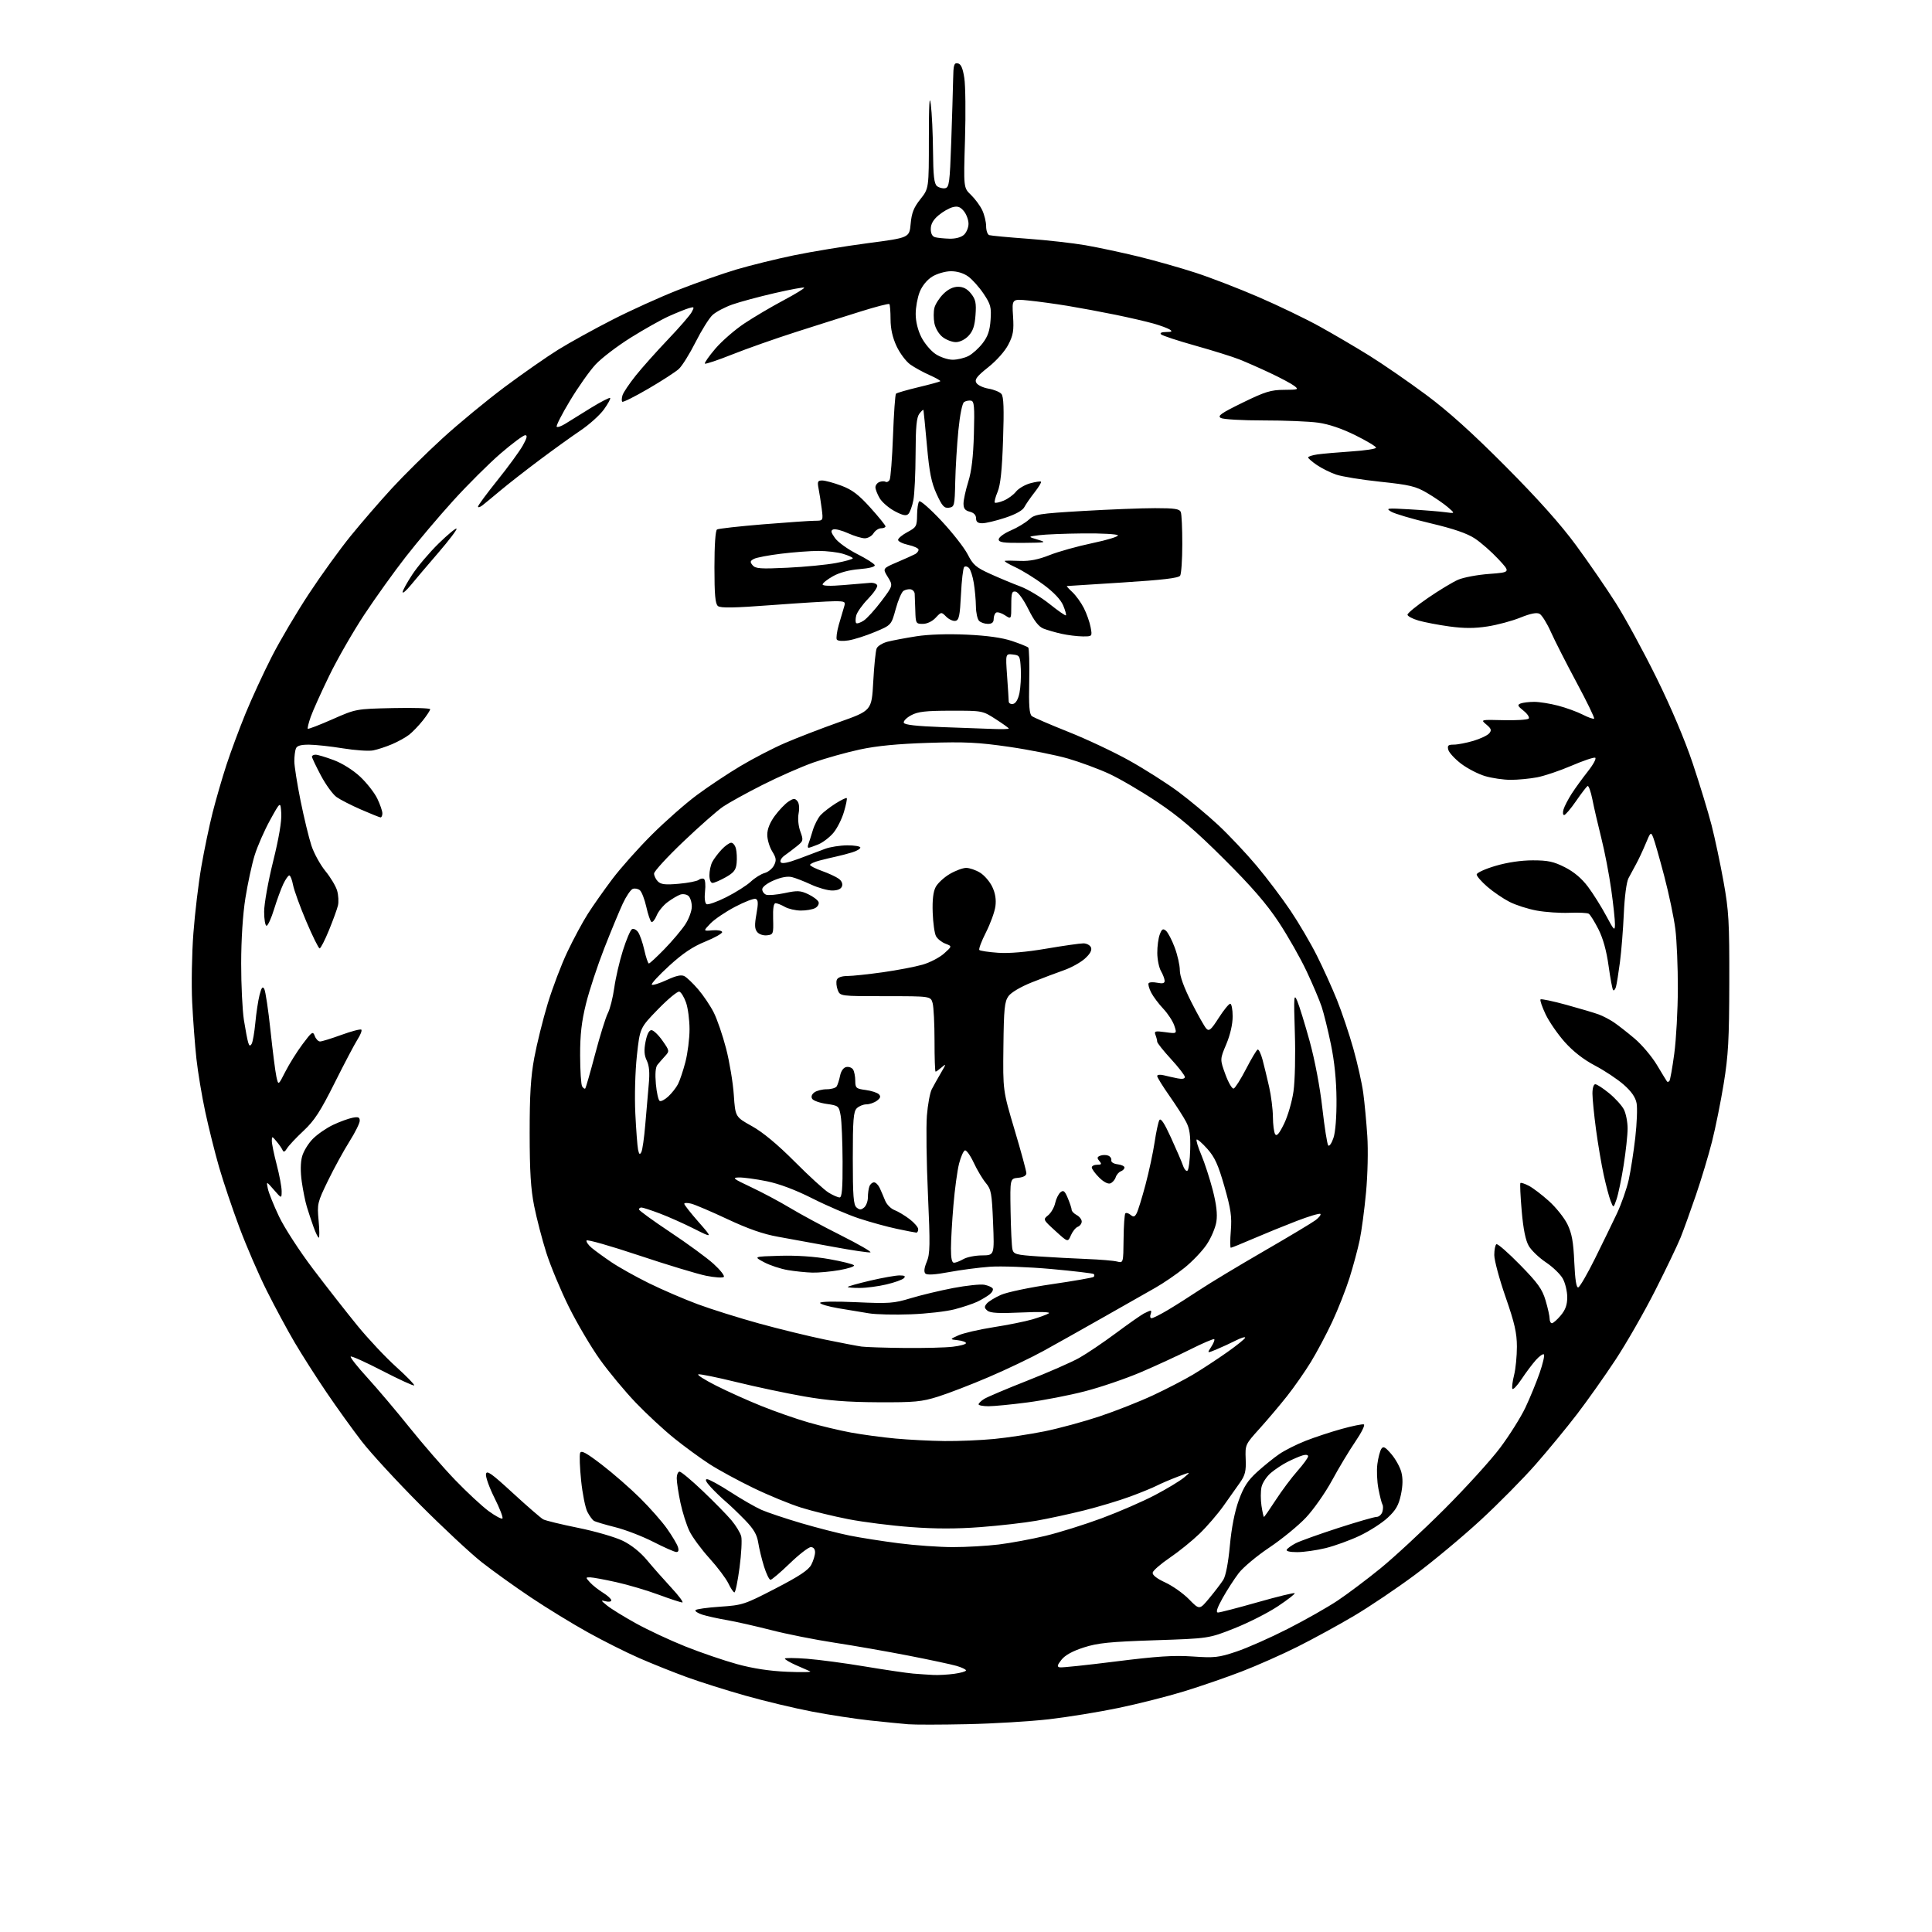 <?xml version="1.0" encoding="UTF-8" standalone="no"?>
<svg 
  version="1.1" 
  xmlns="http://www.w3.org/2000/svg" 
  xmlns:xlink="http://www.w3.org/1999/xlink" 
  xmlns:svg="http://www.w3.org/2000/svg"
  xmlns:rdf="http://www.w3.org/1999/02/22-rdf-syntax-ns#"
  xmlns:cc="http://creativecommons.org/ns#"
  xmlns:dc="http://purl.org/dc/elements/1.1/"
  viewBox="0 0 768 768"
  width="768"
  height="768"
>
<style>svg {background-color: white; }</style>"
<path stroke="none" fill="black" fill-rule="evenodd" d="M384.50,685.39C374.05,685.62 363.48,685.63 361.00,685.42C358.52,685.21 351.77,684.54 346.00,683.93C340.23,683.32 329.78,681.72 322.78,680.38C315.79,679.04 303.86,676.19 296.28,674.04C288.70,671.90 278.23,668.59 273.00,666.68C267.77,664.78 259.29,661.39 254.15,659.14C249.01,656.90 239.78,652.27 233.65,648.86C227.52,645.46 217.32,639.21 211.00,634.98C204.68,630.75 195.90,624.46 191.50,621.00C187.10,617.54 176.05,607.23 166.95,598.10C157.85,588.97 147.44,577.67 143.83,573.00C140.22,568.33 133.90,559.55 129.80,553.50C125.69,547.45 119.99,538.51 117.12,533.63C114.25,528.76 109.28,519.53 106.07,513.13C102.86,506.74 97.97,495.43 95.19,488.00C92.41,480.57 88.77,469.77 87.10,464.00C85.43,458.23 82.96,448.32 81.60,442.00C80.24,435.68 78.66,426.17 78.08,420.89C77.50,415.60 76.74,405.47 76.39,398.39C76.05,391.30 76.27,378.94 76.88,370.93C77.48,362.92 78.91,350.99 80.05,344.43C81.18,337.87 83.20,328.23 84.52,323.00C85.85,317.77 88.31,309.29 89.99,304.14C91.67,298.99 95.09,289.79 97.58,283.69C100.08,277.60 104.77,267.42 108.02,261.06C111.26,254.70 117.92,243.43 122.82,236.00C127.71,228.57 135.19,218.22 139.44,213.00C143.68,207.78 151.03,199.28 155.77,194.13C160.50,188.98 169.58,180.01 175.94,174.20C182.30,168.38 193.41,159.23 200.62,153.84C207.84,148.46 217.41,141.79 221.88,139.01C226.35,136.24 235.97,130.92 243.26,127.19C250.54,123.45 262.36,118.10 269.53,115.28C276.70,112.46 287.12,108.80 292.68,107.14C298.25,105.49 308.59,102.94 315.65,101.48C322.72,100.02 335.93,97.85 345.00,96.66C361.50,94.50 361.50,94.50 362.00,88.96C362.39,84.62 363.23,82.49 365.87,79.17C369.24,74.92 369.24,74.92 369.24,55.21C369.24,41.42 369.47,37.30 370.01,41.50C370.44,44.80 370.83,53.18 370.89,60.13C370.97,69.85 371.33,73.03 372.45,73.96C373.25,74.62 374.71,75.01 375.70,74.82C377.32,74.51 377.56,72.73 378.13,56.49C378.47,46.59 378.81,35.43 378.88,31.68C378.98,25.77 379.23,24.90 380.74,25.19C382.00,25.43 382.71,27.02 383.33,31.01C383.80,34.03 383.92,45.08 383.60,55.57C383.02,74.65 383.02,74.65 385.97,77.47C387.58,79.02 389.60,81.75 390.45,83.54C391.30,85.34 392.00,88.21 392.00,89.93C392.00,91.65 392.56,93.25 393.25,93.47C393.94,93.69 400.80,94.34 408.50,94.90C416.20,95.47 426.55,96.63 431.50,97.49C436.45,98.35 445.90,100.37 452.50,101.97C459.10,103.58 469.39,106.50 475.36,108.45C481.34,110.40 492.59,114.75 500.36,118.11C508.14,121.47 518.99,126.70 524.48,129.73C529.97,132.76 538.90,138.00 544.32,141.37C549.74,144.74 559.87,151.73 566.84,156.90C575.71,163.48 585.18,172.01 598.50,185.40C611.42,198.39 620.38,208.43 626.50,216.75C631.45,223.48 638.57,233.83 642.32,239.74C646.07,245.66 653.36,259.05 658.51,269.50C664.30,281.24 669.80,294.23 672.90,303.50C675.66,311.75 679.02,322.77 680.37,328.00C681.71,333.23 683.86,343.35 685.14,350.50C687.23,362.09 687.47,366.43 687.42,390.50C687.38,413.20 687.02,419.60 685.21,430.70C684.03,437.96 681.93,448.37 680.54,453.84C679.16,459.30 676.27,468.89 674.13,475.14C671.99,481.39 669.27,488.93 668.08,491.90C666.89,494.86 662.36,504.31 658.01,512.90C653.67,521.48 646.56,533.90 642.21,540.50C637.86,547.10 630.96,556.85 626.88,562.17C622.80,567.49 615.42,576.46 610.48,582.09C605.54,587.73 595.65,597.74 588.50,604.33C581.35,610.92 569.65,620.67 562.50,625.99C555.35,631.31 544.44,638.66 538.26,642.32C532.08,645.98 522.03,651.47 515.93,654.53C509.84,657.59 499.82,662.04 493.67,664.41C487.53,666.78 477.12,670.37 470.55,672.38C463.98,674.39 452.28,677.35 444.55,678.95C436.82,680.56 424.43,682.57 417.00,683.43C409.57,684.28 394.95,685.17 384.50,685.39zM371.11,665.83C373.10,665.92 376.81,665.71 379.36,665.36C381.91,665.01 384.00,664.41 384.00,664.02C384.00,663.63 382.31,662.82 380.25,662.22C378.19,661.62 369.52,659.77 361.00,658.11C352.48,656.45 339.23,654.14 331.57,652.97C323.90,651.80 312.65,649.56 306.57,647.99C300.48,646.43 292.57,644.64 289.00,644.02C285.43,643.41 281.03,642.44 279.24,641.87C277.45,641.30 276.19,640.49 276.46,640.07C276.72,639.65 281.11,639.03 286.21,638.69C295.20,638.08 295.91,637.85 308.26,631.46C317.77,626.54 321.40,624.13 322.51,621.98C323.33,620.40 324.00,618.18 324.00,617.05C324.00,615.80 323.35,615.00 322.33,615.00C321.41,615.00 317.63,617.92 313.93,621.50C310.22,625.08 306.78,628.00 306.28,628.00C305.78,628.00 304.63,625.64 303.72,622.75C302.82,619.86 301.78,615.58 301.41,613.23C300.90,610.01 299.61,607.81 296.12,604.21C293.58,601.60 290.15,598.31 288.50,596.91C286.85,595.51 284.18,592.93 282.56,591.18C280.65,589.11 280.13,588.00 281.06,588.00C281.85,588.00 286.06,590.31 290.42,593.13C294.77,595.95 300.29,599.12 302.67,600.18C305.06,601.23 312.20,603.62 318.53,605.49C324.87,607.35 333.53,609.57 337.78,610.42C342.03,611.27 350.81,612.65 357.30,613.48C363.79,614.32 373.48,615.00 378.83,615.00C384.18,615.00 392.37,614.53 397.03,613.96C401.69,613.39 410.00,611.85 415.50,610.54C421.00,609.23 431.12,606.06 438.00,603.51C444.88,600.95 454.38,596.82 459.12,594.32C463.86,591.83 469.04,588.70 470.62,587.38C473.50,584.98 473.50,584.98 468.16,587.01C465.22,588.13 461.51,589.72 459.91,590.54C458.31,591.37 453.51,593.34 449.24,594.91C444.97,596.49 436.75,598.96 430.99,600.40C425.22,601.84 416.68,603.69 412.00,604.51C407.32,605.33 397.31,606.48 389.75,607.05C380.18,607.77 371.75,607.77 362.00,607.03C354.31,606.46 343.21,605.06 337.34,603.92C331.48,602.79 323.04,600.73 318.59,599.34C314.14,597.96 305.55,594.43 299.50,591.50C293.45,588.58 285.57,584.29 282.00,581.98C278.43,579.67 272.12,575.06 268.00,571.74C263.88,568.42 257.01,562.06 252.74,557.60C248.47,553.15 242.08,545.45 238.53,540.50C234.98,535.55 229.41,526.10 226.13,519.50C222.86,512.90 218.83,503.21 217.16,497.96C215.50,492.72 213.34,484.39 212.35,479.46C210.99,472.66 210.56,465.69 210.55,450.50C210.54,435.28 210.97,428.11 212.38,420.50C213.40,415.00 215.80,405.32 217.71,399.00C219.63,392.68 223.16,383.37 225.57,378.32C227.97,373.26 231.61,366.51 233.64,363.32C235.67,360.12 240.05,353.90 243.36,349.50C246.67,345.10 253.75,337.14 259.10,331.82C264.44,326.49 272.51,319.39 277.03,316.04C281.55,312.68 289.36,307.49 294.38,304.50C299.39,301.51 307.32,297.40 312.00,295.38C316.68,293.35 326.35,289.62 333.50,287.08C346.50,282.47 346.50,282.47 347.13,270.99C347.47,264.67 348.08,258.72 348.48,257.76C348.88,256.80 350.85,255.60 352.85,255.08C354.86,254.57 360.01,253.60 364.29,252.93C369.11,252.18 376.74,251.93 384.29,252.28C392.46,252.66 398.42,253.50 402.30,254.81C405.49,255.88 408.39,257.06 408.75,257.41C409.10,257.77 409.27,263.82 409.13,270.85C408.92,280.53 409.18,283.88 410.18,284.66C410.90,285.22 417.41,288.03 424.64,290.91C431.87,293.78 442.78,298.91 448.88,302.32C454.98,305.72 463.70,311.26 468.27,314.64C472.83,318.02 480.04,324.03 484.30,328.00C488.55,331.98 495.39,339.23 499.50,344.13C503.61,349.03 509.68,357.06 512.99,361.99C516.30,366.91 521.02,374.95 523.48,379.86C525.95,384.77 529.53,392.68 531.45,397.45C533.37,402.21 536.30,410.92 537.96,416.80C539.62,422.69 541.41,430.65 541.92,434.50C542.44,438.35 543.16,446.00 543.52,451.50C543.90,457.13 543.68,466.96 543.02,474.00C542.38,480.88 541.24,489.43 540.49,493.00C539.74,496.57 537.92,503.32 536.45,508.00C534.97,512.67 531.87,520.55 529.55,525.50C527.23,530.45 523.40,537.65 521.04,541.50C518.67,545.35 514.44,551.42 511.62,554.98C508.80,558.55 503.90,564.34 500.73,567.86C494.99,574.21 494.96,574.29 495.18,580.02C495.37,584.76 494.97,586.41 492.96,589.28C491.61,591.20 488.63,595.41 486.34,598.64C484.05,601.86 479.78,606.82 476.84,609.66C473.90,612.50 468.58,616.81 465.00,619.23C461.43,621.66 458.37,624.31 458.21,625.13C458.03,626.09 459.83,627.50 463.21,629.06C466.12,630.40 470.37,633.41 472.66,635.75C476.82,640.00 476.82,640.00 480.75,635.25C482.92,632.64 485.41,629.38 486.28,628.00C487.25,626.46 488.26,621.24 488.89,614.42C489.54,607.32 490.81,600.86 492.42,596.42C494.36,591.05 496.00,588.52 499.71,585.14C502.35,582.75 506.30,579.55 508.50,578.04C510.70,576.53 515.42,574.15 519.00,572.75C522.58,571.34 529.01,569.22 533.30,568.03C537.59,566.84 541.58,566.03 542.15,566.22C542.73,566.41 541.22,569.48 538.79,573.03C536.36,576.59 532.17,583.55 529.49,588.50C526.80,593.45 522.11,600.13 519.05,603.35C516.00,606.57 509.47,611.90 504.55,615.19C499.63,618.48 494.17,623.05 492.41,625.34C490.66,627.63 487.78,632.09 486.01,635.25C483.79,639.24 483.23,641.00 484.18,641.00C484.94,641.00 492.00,639.17 499.88,636.93C507.75,634.69 514.40,633.07 514.65,633.32C514.90,633.57 511.88,635.92 507.94,638.54C503.99,641.16 496.21,645.11 490.63,647.31C480.50,651.32 480.50,651.32 459.00,652.03C441.06,652.63 436.39,653.10 430.80,654.90C426.37,656.32 423.38,657.97 421.96,659.77C420.25,661.94 420.11,662.56 421.26,662.80C422.06,662.96 432.11,661.90 443.61,660.45C459.91,658.40 466.61,657.96 474.11,658.48C482.84,659.08 484.45,658.90 491.53,656.52C495.83,655.08 505.00,651.02 511.92,647.49C518.84,643.97 527.76,638.91 531.74,636.25C535.72,633.59 543.37,627.84 548.74,623.47C554.11,619.10 565.50,608.55 574.05,600.02C582.60,591.48 592.64,580.45 596.34,575.50C600.05,570.55 604.57,563.35 606.39,559.50C608.21,555.65 610.74,549.47 612.03,545.76C613.31,542.06 614.08,538.74 613.73,538.40C613.39,538.05 611.95,539.06 610.54,540.63C609.13,542.21 606.53,545.67 604.77,548.33C603.00,550.99 601.38,552.65 601.17,552.02C600.96,551.39 601.29,548.91 601.90,546.50C602.50,544.09 602.99,539.05 602.99,535.31C602.98,529.85 602.09,525.94 598.49,515.59C596.02,508.49 594.00,500.98 594.00,498.90C594.00,496.82 594.38,494.88 594.85,494.59C595.32,494.30 599.54,497.99 604.24,502.79C611.34,510.04 613.05,512.43 614.39,516.94C615.28,519.92 616.00,523.18 616.00,524.18C616.00,525.18 616.41,526.00 616.91,526.00C617.41,526.00 618.99,524.62 620.41,522.92C622.29,520.68 623.00,518.71 623.00,515.66C623.00,513.35 622.21,510.04 621.25,508.30C620.29,506.55 617.27,503.63 614.54,501.81C611.81,499.99 608.73,497.04 607.70,495.26C606.43,493.05 605.52,488.59 604.90,481.35C604.39,475.49 604.16,470.51 604.39,470.27C604.62,470.04 606.12,470.53 607.72,471.36C609.32,472.18 612.92,474.92 615.73,477.45C618.54,479.98 621.86,484.14 623.09,486.69C624.84,490.30 625.45,493.67 625.80,501.71C626.11,508.68 626.63,511.97 627.38,511.76C628.00,511.58 630.98,506.45 634.00,500.36C637.02,494.27 640.96,486.18 642.75,482.39C644.53,478.60 646.64,472.57 647.44,469.00C648.23,465.43 649.40,457.88 650.05,452.23C650.69,446.58 650.93,440.42 650.57,438.54C650.13,436.19 648.51,433.86 645.46,431.18C643.01,429.02 637.88,425.61 634.06,423.60C629.50,421.20 625.37,417.99 622.01,414.23C619.21,411.08 615.77,406.10 614.38,403.16C612.99,400.22 612.09,397.58 612.38,397.28C612.67,396.99 617.32,397.97 622.71,399.45C628.09,400.93 633.85,402.64 635.50,403.25C637.15,403.85 639.85,405.26 641.50,406.37C643.15,407.48 646.86,410.38 649.75,412.82C652.64,415.25 656.65,420.00 658.67,423.37C660.69,426.74 662.48,429.69 662.67,429.92C662.85,430.15 663.26,430.07 663.59,429.75C663.91,429.42 664.79,424.51 665.55,418.83C666.31,413.15 666.95,401.51 666.97,392.97C666.99,384.43 666.54,373.80 665.98,369.34C665.42,364.88 663.45,355.45 661.59,348.37C659.73,341.29 657.76,334.38 657.21,333.00C656.24,330.58 656.14,330.66 654.13,335.50C652.98,338.25 651.29,341.85 650.37,343.50C649.45,345.15 648.09,347.67 647.35,349.10C646.56,350.62 645.79,356.47 645.50,363.10C645.22,369.37 644.53,378.10 643.95,382.50C643.37,386.90 642.66,391.32 642.36,392.33C642.06,393.33 641.56,393.90 641.25,393.59C640.94,393.28 640.13,388.95 639.44,383.97C638.62,378.01 637.25,373.04 635.41,369.40C633.87,366.36 632.14,363.59 631.56,363.23C630.99,362.87 627.52,362.70 623.86,362.85C620.20,363.00 614.37,362.61 610.92,361.98C607.46,361.36 602.57,359.79 600.06,358.51C597.55,357.23 593.59,354.53 591.25,352.51C588.91,350.49 587.00,348.29 587.00,347.62C587.00,346.95 590.37,345.41 594.48,344.20C599.20,342.81 604.67,342.00 609.30,342.00C615.33,342.00 617.61,342.49 622.07,344.75C625.67,346.57 628.76,349.18 631.25,352.50C633.31,355.25 636.56,360.43 638.47,364.00C641.62,369.91 641.94,370.22 641.97,367.42C641.99,365.73 641.32,359.49 640.48,353.54C639.65,347.60 637.88,338.41 636.54,333.12C635.21,327.83 633.61,320.91 632.99,317.74C632.36,314.57 631.50,312.19 631.07,312.46C630.64,312.73 628.57,315.43 626.48,318.47C624.38,321.51 622.26,324.00 621.77,324.00C621.27,324.00 621.16,322.99 621.53,321.75C621.90,320.51 623.36,317.70 624.77,315.50C626.19,313.30 629.12,309.27 631.28,306.53C633.44,303.79 634.70,301.40 634.09,301.20C633.48,300.99 629.23,302.44 624.64,304.41C620.05,306.38 613.92,308.45 611.01,309.00C608.10,309.55 603.40,310.00 600.55,310.00C597.69,310.00 593.10,309.33 590.33,308.51C587.57,307.69 583.27,305.46 580.78,303.56C578.30,301.66 576.02,299.18 575.72,298.05C575.28,296.35 575.66,296.00 577.91,296.00C579.41,296.00 582.91,295.32 585.70,294.50C588.48,293.67 591.32,292.32 592.00,291.50C593.01,290.28 592.81,289.66 590.87,288.03C588.50,286.05 588.50,286.05 597.66,286.28C602.69,286.40 607.19,286.12 607.66,285.66C608.12,285.20 607.22,283.80 605.66,282.55C603.25,280.63 603.07,280.19 604.49,279.64C605.41,279.29 607.83,279.00 609.87,279.00C611.91,279.00 616.16,279.67 619.32,280.50C622.48,281.32 626.89,282.92 629.13,284.06C631.36,285.21 633.41,285.92 633.68,285.65C633.95,285.38 630.82,278.94 626.73,271.33C622.65,263.72 618.04,254.67 616.49,251.20C614.95,247.74 612.93,244.50 612.00,244.00C610.85,243.39 608.44,243.86 604.36,245.51C601.08,246.84 595.20,248.42 591.30,249.02C586.15,249.82 582.01,249.82 576.20,249.03C571.81,248.43 566.25,247.37 563.85,246.67C561.46,245.98 559.50,244.93 559.50,244.34C559.50,243.75 563.16,240.76 567.63,237.70C572.10,234.63 577.50,231.37 579.63,230.45C581.76,229.53 587.33,228.48 592.00,228.14C600.50,227.50 600.50,227.50 595.62,222.26C592.94,219.38 588.75,215.70 586.31,214.08C583.21,212.03 577.90,210.20 568.69,208.02C561.43,206.30 554.38,204.22 553.00,203.39C550.70,202.01 551.30,201.94 560.50,202.48C566.00,202.80 572.30,203.31 574.50,203.61C578.50,204.16 578.50,204.16 575.50,201.58C573.85,200.17 570.16,197.64 567.30,195.96C562.76,193.30 560.43,192.74 548.70,191.50C541.33,190.73 533.41,189.44 531.11,188.65C528.81,187.86 525.37,186.15 523.47,184.85C521.57,183.56 520.01,182.20 520.01,181.84C520.00,181.47 521.69,180.93 523.75,180.63C525.81,180.34 531.89,179.81 537.25,179.45C542.61,179.10 547.00,178.43 547.00,177.96C547.00,177.48 543.29,175.26 538.75,173.01C533.42,170.37 528.19,168.60 524.00,168.02C520.42,167.52 510.66,167.12 502.30,167.13C493.93,167.14 486.29,166.70 485.32,166.16C483.85,165.33 485.33,164.29 493.93,160.08C502.90,155.70 505.16,155.00 510.41,154.97C516.10,154.94 516.37,154.83 514.50,153.40C513.40,152.55 509.12,150.26 505.00,148.32C500.88,146.37 495.31,143.92 492.63,142.86C489.96,141.80 482.08,139.34 475.13,137.39C468.18,135.44 462.07,133.43 461.55,132.92C460.96,132.35 461.73,131.99 463.55,131.98C465.82,131.97 466.16,131.75 465.00,131.00C464.18,130.47 461.25,129.39 458.50,128.61C455.75,127.83 449.00,126.27 443.50,125.14C438.00,124.01 429.45,122.42 424.50,121.60C419.55,120.79 412.52,119.82 408.88,119.46C402.25,118.79 402.25,118.79 402.70,125.65C403.07,131.41 402.78,133.21 400.82,137.00C399.47,139.62 396.13,143.37 392.84,145.98C388.35,149.55 387.37,150.81 388.08,152.14C388.57,153.07 390.75,154.12 392.93,154.49C395.10,154.86 397.43,155.81 398.09,156.61C398.98,157.69 399.15,162.48 398.73,174.87C398.33,186.91 397.71,192.75 396.57,195.49C395.69,197.59 395.19,199.52 395.45,199.79C395.72,200.05 397.32,199.70 399.00,199.00C400.69,198.30 402.87,196.71 403.85,195.46C404.83,194.22 407.38,192.71 409.51,192.12C411.64,191.54 413.58,191.25 413.81,191.48C414.05,191.72 412.90,193.62 411.27,195.70C409.63,197.79 407.80,200.44 407.19,201.59C406.50,202.92 403.70,204.47 399.53,205.84C395.91,207.03 391.84,208.00 390.48,208.00C388.67,208.00 388.00,207.46 388.00,206.02C388.00,204.74 387.11,203.82 385.50,203.41C383.62,202.94 383.00,202.13 383.01,200.14C383.02,198.69 383.87,194.80 384.90,191.50C386.21,187.32 386.89,181.57 387.14,172.51C387.44,161.56 387.26,159.49 386.00,159.27C385.18,159.12 383.94,159.37 383.25,159.81C382.51,160.29 381.59,164.85 380.97,171.06C380.41,176.80 379.84,186.00 379.72,191.50C379.51,201.06 379.40,201.51 377.23,201.82C375.32,202.09 374.53,201.21 372.32,196.39C370.23,191.82 369.44,187.86 368.47,177.07C367.79,169.61 367.17,163.28 367.09,163.00C367.01,162.72 366.28,163.37 365.47,164.44C364.34,165.93 363.99,169.68 363.96,180.44C363.93,188.17 363.54,196.45 363.08,198.83C362.62,201.21 361.72,203.68 361.09,204.31C360.22,205.18 358.89,204.91 355.66,203.20C353.31,201.95 350.63,199.64 349.69,198.06C348.76,196.48 348.00,194.52 348.00,193.70C348.00,192.88 348.72,191.94 349.59,191.60C350.46,191.27 351.56,191.23 352.02,191.51C352.48,191.80 353.20,191.48 353.62,190.80C354.04,190.13 354.65,182.27 354.98,173.33C355.31,164.40 355.84,156.83 356.17,156.50C356.49,156.18 360.50,155.02 365.08,153.92C369.65,152.83 373.57,151.76 373.78,151.55C373.99,151.34 372.08,150.25 369.54,149.12C366.99,147.99 363.53,146.09 361.84,144.89C360.15,143.68 357.70,140.40 356.39,137.60C354.79,134.16 354.02,130.68 354.01,126.92C354.00,123.85 353.79,121.12 353.53,120.87C353.28,120.61 348.21,121.91 342.28,123.77C336.35,125.62 324.75,129.29 316.50,131.94C308.25,134.58 296.82,138.61 291.10,140.89C285.38,143.17 280.48,144.81 280.21,144.54C279.94,144.27 281.82,141.59 284.38,138.58C286.95,135.58 292.14,131.07 295.90,128.57C299.67,126.06 306.65,121.94 311.43,119.40C316.20,116.86 319.92,114.58 319.68,114.34C319.44,114.11 314.14,115.08 307.91,116.52C301.68,117.96 294.12,119.99 291.12,121.05C288.12,122.10 284.57,123.99 283.23,125.23C281.89,126.48 278.86,131.32 276.50,136.00C274.14,140.68 271.15,145.47 269.85,146.66C268.56,147.85 263.09,151.39 257.70,154.53C252.32,157.67 247.66,160.00 247.36,159.70C247.06,159.40 247.11,158.22 247.47,157.09C247.83,155.96 250.21,152.44 252.75,149.26C255.29,146.09 261.06,139.63 265.56,134.91C270.07,130.19 274.30,125.31 274.96,124.07C276.09,121.97 276.00,121.86 273.84,122.50C272.55,122.88 269.02,124.30 266.00,125.65C262.98,127.00 256.10,130.86 250.73,134.22C245.36,137.58 239.05,142.39 236.72,144.92C234.38,147.44 229.82,153.90 226.59,159.27C223.35,164.64 220.97,169.31 221.30,169.64C221.64,169.97 223.23,169.40 224.85,168.37C226.48,167.34 231.01,164.53 234.93,162.12C238.86,159.71 242.28,157.95 242.54,158.21C242.80,158.47 241.68,160.52 240.05,162.78C238.42,165.03 234.25,168.78 230.79,171.11C227.33,173.44 220.00,178.71 214.50,182.83C209.00,186.95 202.03,192.39 199.00,194.93C195.97,197.47 192.71,200.16 191.75,200.90C190.79,201.64 190.01,201.85 190.02,201.37C190.03,200.89 193.52,196.17 197.77,190.87C202.02,185.57 206.54,179.38 207.81,177.12C209.48,174.14 209.75,173.00 208.78,173.00C208.04,173.00 203.65,176.26 199.02,180.25C194.39,184.24 185.91,192.68 180.18,199.00C174.44,205.32 165.94,215.38 161.30,221.34C156.65,227.30 149.23,237.65 144.81,244.34C140.39,251.03 134.14,261.90 130.93,268.50C127.72,275.10 124.39,282.48 123.53,284.91C122.68,287.33 122.15,289.48 122.36,289.69C122.57,289.90 126.96,288.21 132.12,285.94C141.50,281.80 141.50,281.80 156.25,281.47C164.36,281.29 171.00,281.50 171.00,281.93C171.00,282.37 169.68,284.39 168.07,286.42C166.45,288.45 164.02,290.98 162.67,292.04C161.32,293.11 158.25,294.81 155.85,295.83C153.46,296.85 150.07,297.96 148.31,298.30C146.56,298.64 141.16,298.27 136.31,297.48C131.47,296.69 125.41,296.03 122.86,296.02C119.53,296.00 118.04,296.45 117.61,297.58C117.27,298.45 117.00,300.71 117.00,302.61C117.00,304.51 118.12,311.58 119.48,318.32C120.85,325.07 122.79,333.10 123.80,336.16C124.81,339.22 127.32,343.77 129.36,346.27C131.41,348.77 133.51,352.28 134.02,354.07C134.53,355.86 134.68,358.49 134.35,359.92C134.02,361.34 132.41,365.76 130.78,369.75C129.15,373.74 127.47,377.00 127.06,377.00C126.64,377.00 124.25,372.16 121.74,366.25C119.23,360.34 116.87,353.81 116.48,351.75C116.09,349.69 115.43,348.00 115.00,348.00C114.58,348.00 113.50,349.54 112.61,351.41C111.72,353.29 110.07,357.79 108.95,361.41C107.84,365.04 106.49,368.00 105.96,368.00C105.43,368.00 105.00,365.48 105.00,362.40C105.00,359.32 106.60,350.35 108.56,342.47C110.84,333.29 112.01,326.42 111.81,323.32C111.50,318.50 111.50,318.50 107.36,326.00C105.09,330.12 102.33,336.43 101.22,340.01C100.12,343.58 98.47,351.23 97.55,357.00C96.52,363.46 95.88,373.44 95.87,382.99C95.86,391.52 96.36,401.65 96.96,405.50C97.57,409.35 98.33,413.35 98.65,414.38C99.08,415.81 99.41,415.95 100.03,414.96C100.47,414.24 101.13,410.47 101.50,406.58C101.86,402.68 102.62,397.72 103.17,395.54C103.95,392.51 104.39,391.95 105.06,393.15C105.54,394.01 106.65,401.41 107.52,409.60C108.39,417.80 109.44,426.07 109.87,428.00C110.64,431.50 110.64,431.50 113.43,426.00C114.97,422.98 118.04,418.06 120.27,415.08C124.02,410.07 124.39,409.82 125.13,411.83C125.57,413.02 126.51,414.00 127.22,414.00C127.92,414.01 131.77,412.82 135.77,411.36C139.77,409.91 143.32,408.98 143.64,409.31C143.97,409.64 143.29,411.39 142.12,413.20C140.96,415.02 136.86,422.80 133.01,430.50C127.35,441.82 124.99,445.46 120.67,449.50C117.72,452.25 114.77,455.40 114.10,456.50C113.28,457.86 112.72,458.10 112.36,457.26C112.08,456.58 110.99,455.01 109.95,453.76C108.15,451.60 108.07,451.59 108.05,453.50C108.04,454.60 108.92,458.88 110.00,463.00C111.08,467.12 111.96,471.85 111.96,473.50C111.95,476.50 111.95,476.50 108.90,473.00C105.85,469.50 105.85,469.50 106.47,472.50C106.81,474.15 108.80,479.13 110.91,483.56C113.03,488.04 119.10,497.39 124.54,504.56C129.93,511.68 137.84,521.77 142.11,527.00C146.38,532.23 153.30,539.59 157.49,543.36C161.68,547.14 164.89,550.44 164.62,550.71C164.36,550.98 158.70,548.38 152.05,544.95C145.41,541.51 139.72,538.95 139.41,539.25C139.11,539.56 142.09,543.34 146.04,547.65C149.98,551.97 157.54,560.90 162.83,567.50C168.12,574.10 176.26,583.47 180.93,588.32C185.60,593.17 191.59,598.73 194.25,600.69C196.92,602.64 199.38,603.96 199.72,603.61C200.07,603.27 198.66,599.62 196.60,595.51C194.54,591.40 193.00,587.12 193.18,586.00C193.45,584.31 195.26,585.59 203.88,593.52C209.59,598.77 215.02,603.47 215.94,603.97C216.87,604.47 223.15,605.99 229.90,607.36C236.64,608.72 244.60,611.04 247.59,612.50C251.00,614.17 254.61,617.06 257.26,620.26C259.59,623.06 263.93,627.97 266.90,631.18C269.87,634.38 271.82,637.00 271.22,637.00C270.62,637.00 266.39,635.61 261.82,633.92C257.24,632.22 249.68,629.98 245.00,628.94C240.32,627.90 235.64,627.03 234.60,627.02C232.74,627.00 232.74,627.06 234.53,629.03C235.54,630.15 237.86,631.99 239.68,633.11C241.51,634.24 243.00,635.61 243.00,636.15C243.00,636.69 241.99,636.87 240.75,636.54C238.72,636.00 238.78,636.17 241.31,638.22C242.85,639.48 247.99,642.65 252.74,645.28C257.49,647.92 266.35,652.06 272.44,654.49C278.52,656.92 287.77,660.08 293.00,661.52C299.35,663.26 305.98,664.27 313.00,664.56C318.77,664.81 322.82,664.72 322.00,664.37C321.18,664.03 318.59,662.89 316.25,661.85C313.91,660.80 312.00,659.67 312.00,659.33C312.00,658.99 315.94,659.01 320.75,659.38C325.56,659.75 336.02,661.14 344.00,662.48C351.98,663.81 360.52,665.07 363.00,665.28C365.48,665.48 369.12,665.73 371.11,665.83zM291.95,633.00C291.55,633.00 290.47,631.39 289.54,629.43C288.60,627.47 285.22,622.97 282.01,619.43C278.80,615.89 275.22,611.03 274.06,608.63C272.90,606.23 271.30,601.17 270.49,597.38C269.69,593.60 269.03,589.26 269.02,587.75C269.01,586.24 269.51,585.00 270.14,585.00C270.77,585.00 274.93,588.48 279.39,592.73C283.85,596.98 288.97,602.20 290.76,604.33C292.55,606.46 294.30,609.35 294.65,610.74C295.00,612.14 294.70,617.72 293.98,623.14C293.26,628.56 292.35,633.00 291.95,633.00zM268.82,616.95C268.09,616.92 263.98,615.10 259.67,612.90C255.37,610.70 248.55,608.07 244.52,607.07C240.49,606.06 236.69,604.93 236.09,604.55C235.48,604.18 234.31,602.57 233.49,600.98C232.67,599.39 231.55,593.82 231.01,588.59C230.47,583.37 230.29,578.42 230.61,577.58C231.06,576.41 233.03,577.49 239.28,582.28C243.73,585.70 250.55,591.65 254.43,595.50C258.32,599.35 263.15,604.83 265.16,607.68C267.17,610.53 269.12,613.79 269.48,614.93C269.92,616.32 269.70,616.98 268.82,616.95zM515.63,617.00C512.70,617.00 511.12,616.61 511.50,615.99C511.85,615.44 513.47,614.29 515.11,613.44C516.76,612.59 524.27,609.90 531.80,607.45C539.34,605.01 546.26,603.01 547.18,603.00C548.11,603.00 549.15,602.10 549.50,601.01C549.84,599.91 549.87,598.60 549.55,598.09C549.24,597.57 548.51,594.76 547.95,591.83C547.38,588.90 547.19,584.45 547.53,581.95C547.86,579.45 548.57,576.75 549.10,575.95C549.88,574.77 550.61,575.15 553.06,578.00C554.71,579.92 556.50,583.13 557.04,585.14C557.71,587.65 557.66,590.48 556.89,594.15C555.99,598.37 554.88,600.31 551.62,603.33C549.36,605.44 544.35,608.65 540.50,610.48C536.65,612.30 530.55,614.52 526.94,615.40C523.33,616.28 518.24,617.00 515.63,617.00zM502.44,603.00C502.62,603.00 504.73,599.97 507.13,596.27C509.53,592.57 513.41,587.38 515.75,584.74C518.09,582.09 520.00,579.47 520.00,578.90C520.00,578.29 519.08,578.15 517.75,578.56C516.51,578.94 513.87,580.08 511.88,581.08C509.89,582.08 506.89,584.06 505.21,585.48C503.52,586.90 501.84,589.43 501.47,591.12C501.10,592.81 501.10,596.17 501.46,598.59C501.83,601.02 502.27,603.00 502.44,603.00zM375.50,572.84C381.00,572.90 389.86,572.52 395.19,572.01C400.52,571.49 409.52,570.12 415.19,568.98C420.86,567.83 430.70,565.16 437.05,563.05C443.40,560.93 452.98,557.16 458.33,554.66C463.68,552.16 470.86,548.44 474.28,546.40C477.70,544.36 483.76,540.39 487.73,537.59C491.71,534.79 494.97,532.15 494.98,531.73C494.99,531.31 493.31,531.82 491.25,532.87C489.19,533.92 485.76,535.50 483.64,536.38C479.78,537.99 479.78,537.99 481.47,535.41C482.40,533.99 482.95,532.61 482.68,532.35C482.42,532.09 478.20,533.89 473.29,536.35C468.38,538.82 459.47,542.93 453.47,545.49C447.47,548.05 437.48,551.46 431.26,553.06C425.04,554.67 414.76,556.66 408.42,557.49C402.08,558.32 395.12,559.00 392.95,559.00C390.78,559.00 389.00,558.66 389.00,558.24C389.00,557.82 390.00,556.86 391.21,556.10C392.43,555.34 400.19,552.05 408.46,548.80C416.73,545.54 425.98,541.49 429.00,539.79C432.02,538.09 438.55,533.69 443.50,530.01C448.45,526.33 453.48,522.80 454.68,522.16C455.89,521.52 457.11,521.00 457.40,521.00C457.70,521.00 457.68,521.67 457.36,522.50C457.05,523.33 457.24,524.00 457.79,524.00C458.34,524.00 461.25,522.54 464.25,520.75C467.26,518.96 473.01,515.31 477.04,512.64C481.06,509.97 492.49,503.09 502.43,497.34C512.37,491.59 521.62,486.05 522.99,485.01C524.35,483.98 525.20,482.87 524.88,482.55C524.55,482.22 520.29,483.50 515.39,485.38C510.50,487.26 502.75,490.42 498.16,492.40C493.58,494.38 489.58,496.00 489.27,496.00C488.97,496.00 488.97,492.96 489.27,489.25C489.72,483.64 489.30,480.68 486.73,471.67C484.25,462.99 482.90,460.02 479.92,456.67C477.87,454.38 475.97,452.73 475.69,453.00C475.40,453.27 476.24,456.03 477.55,459.12C478.85,462.21 480.88,468.45 482.06,472.98C483.54,478.71 483.99,482.56 483.54,485.59C483.18,487.98 481.45,492.08 479.69,494.69C477.94,497.31 473.93,501.51 470.78,504.03C467.64,506.56 462.46,510.10 459.28,511.90C456.10,513.71 446.75,519.02 438.50,523.70C430.25,528.39 419.52,534.41 414.67,537.08C409.81,539.75 400.11,544.38 393.12,547.37C386.13,550.37 377.05,553.87 372.95,555.16C366.34,557.24 363.65,557.49 349.00,557.42C336.71,557.36 329.23,556.76 319.66,555.10C312.60,553.87 300.48,551.30 292.74,549.40C285.00,547.50 278.18,546.11 277.58,546.32C276.99,546.53 280.20,548.56 284.72,550.84C289.24,553.13 297.34,556.77 302.72,558.93C308.10,561.10 316.44,564.01 321.25,565.40C326.07,566.80 333.72,568.62 338.25,569.46C342.79,570.29 350.77,571.37 356.00,571.85C361.23,572.33 370.00,572.78 375.50,572.84zM359.50,535.84C367.20,535.92 375.86,535.70 378.75,535.35C381.64,535.01 384.00,534.36 384.00,533.92C384.00,533.49 382.54,532.96 380.75,532.76C377.50,532.40 377.50,532.40 381.00,530.81C382.93,529.94 389.19,528.49 394.91,527.59C400.64,526.70 407.62,525.29 410.41,524.47C413.21,523.64 416.14,522.57 416.92,522.07C417.78,521.53 413.53,521.39 406.20,521.73C397.12,522.15 393.67,521.97 392.52,521.01C391.26,519.97 391.21,519.45 392.24,518.20C392.93,517.36 395.48,515.80 397.89,514.73C400.30,513.66 409.46,511.74 418.23,510.47C427.00,509.19 434.44,507.89 434.76,507.58C435.07,507.26 435.09,506.76 434.80,506.46C434.50,506.17 426.89,505.27 417.88,504.45C408.87,503.64 397.90,503.24 393.50,503.55C389.10,503.87 381.75,504.83 377.17,505.69C371.67,506.72 368.51,506.91 367.85,506.25C367.20,505.60 367.38,504.02 368.39,501.61C369.72,498.43 369.78,494.91 368.87,474.73C368.29,461.95 368.11,447.91 368.45,443.52C368.80,439.13 369.67,434.40 370.38,433.02C371.10,431.63 372.74,428.70 374.03,426.50C376.15,422.90 376.18,422.67 374.36,424.25C373.25,425.21 372.15,426.00 371.91,426.00C371.67,426.00 371.48,420.49 371.49,413.75C371.49,407.01 371.15,400.26 370.73,398.75C369.96,396.00 369.96,396.00 351.96,396.00C333.95,396.00 333.95,396.00 333.00,393.51C332.48,392.14 332.32,390.34 332.64,389.51C333.00,388.55 334.54,387.99 336.86,387.98C338.86,387.97 345.23,387.29 351.00,386.48C356.77,385.66 363.87,384.30 366.77,383.46C369.67,382.62 373.50,380.63 375.27,379.04C378.50,376.15 378.50,376.15 375.81,375.12C374.33,374.56 372.65,373.21 372.07,372.13C371.49,371.05 370.90,366.83 370.76,362.75C370.58,357.72 370.97,354.44 371.96,352.58C372.77,351.07 375.28,348.75 377.55,347.42C379.82,346.09 382.76,345.00 384.09,345.00C385.41,345.01 387.89,345.85 389.58,346.89C391.27,347.92 393.46,350.45 394.44,352.52C395.65,355.07 396.05,357.57 395.69,360.29C395.39,362.49 393.70,367.16 391.92,370.66C390.14,374.16 388.97,377.30 389.31,377.64C389.65,377.98 392.98,378.48 396.71,378.74C401.11,379.05 407.85,378.48 415.88,377.11C422.68,375.95 429.33,375.00 430.66,375.00C431.98,375.00 433.35,375.75 433.70,376.66C434.12,377.76 433.30,379.24 431.22,381.10C429.50,382.63 425.76,384.70 422.89,385.69C420.03,386.69 414.30,388.85 410.17,390.50C405.70,392.29 401.94,394.51 400.87,396.00C399.33,398.15 399.04,400.96 398.87,416.00C398.66,433.50 398.66,433.50 403.33,449.19C405.90,457.81 408.00,465.55 408.00,466.37C408.00,467.33 406.83,467.99 404.75,468.19C401.50,468.50 401.50,468.50 401.72,481.50C401.84,488.65 402.18,495.46 402.46,496.64C402.94,498.59 403.87,498.84 412.74,499.44C418.11,499.80 426.79,500.27 432.03,500.47C437.28,500.68 442.69,501.13 444.05,501.48C446.54,502.10 446.54,502.10 446.64,492.51C446.69,487.24 447.01,482.66 447.35,482.32C447.68,481.99 448.61,482.26 449.41,482.92C450.57,483.89 451.05,483.77 451.83,482.31C452.37,481.32 453.94,476.23 455.34,471.00C456.73,465.77 458.36,458.17 458.97,454.10C459.57,450.04 460.42,446.07 460.86,445.28C461.42,444.29 462.81,446.38 465.46,452.18C467.56,456.76 469.72,461.77 470.26,463.33C470.80,464.88 471.62,465.78 472.07,465.33C472.53,464.87 473.00,461.12 473.12,457.00C473.29,451.35 472.89,448.64 471.52,446.00C470.52,444.07 467.51,439.39 464.85,435.59C462.18,431.79 460.00,428.26 460.00,427.73C460.00,427.21 461.17,427.08 462.62,427.44C464.06,427.80 466.53,428.36 468.12,428.67C469.94,429.04 471.00,428.83 471.00,428.12C471.00,427.49 468.52,424.29 465.50,421.00C462.48,417.71 460.00,414.60 460.00,414.09C460.00,413.58 459.70,412.38 459.33,411.42C458.74,409.87 459.17,409.75 463.27,410.31C467.88,410.94 467.88,410.94 466.81,407.72C466.22,405.95 464.25,402.93 462.43,401.00C460.61,399.07 458.44,396.18 457.61,394.57C456.78,392.96 456.32,391.29 456.59,390.85C456.86,390.42 458.41,390.33 460.04,390.66C462.18,391.09 462.99,390.87 462.96,389.88C462.95,389.12 462.29,387.38 461.50,386.00C460.71,384.62 460.05,381.39 460.04,378.82C460.02,376.24 460.46,372.93 461.02,371.46C461.85,369.27 462.30,369.00 463.48,369.98C464.27,370.64 465.84,373.63 466.96,376.63C468.08,379.62 469.00,383.71 469.00,385.70C469.00,388.03 470.65,392.57 473.61,398.41C476.15,403.41 478.81,408.12 479.53,408.89C480.64,410.06 481.42,409.38 484.45,404.64C486.44,401.54 488.50,399.00 489.03,399.00C489.56,399.00 490.00,401.26 490.00,404.03C490.00,407.16 489.04,411.33 487.47,415.08C484.93,421.10 484.93,421.10 487.11,427.09C488.31,430.38 489.79,432.91 490.40,432.71C491.00,432.52 493.22,429.01 495.33,424.93C497.44,420.84 499.51,417.37 499.94,417.21C500.37,417.06 501.24,418.86 501.87,421.21C502.50,423.57 503.68,428.43 504.49,432.00C505.30,435.57 505.98,440.98 506.00,444.00C506.02,447.02 506.42,450.11 506.89,450.86C507.51,451.83 508.50,450.68 510.44,446.71C511.92,443.68 513.61,437.89 514.18,433.85C514.77,429.76 515.01,419.40 514.72,410.50C514.26,395.80 514.34,394.78 515.69,397.93C516.49,399.82 518.71,407.02 520.62,413.93C522.68,421.45 524.71,432.13 525.65,440.50C526.52,448.20 527.58,454.88 528.00,455.34C528.43,455.81 529.36,454.46 530.07,452.34C530.86,450.02 531.33,443.96 531.28,437.00C531.23,429.45 530.47,421.96 529.07,415.20C527.90,409.53 526.24,402.78 525.38,400.20C524.52,397.61 521.82,391.24 519.37,386.04C516.93,380.84 511.94,372.07 508.29,366.54C503.44,359.22 497.57,352.44 486.57,341.48C475.18,330.12 468.70,324.59 460.00,318.78C453.68,314.55 445.08,309.52 440.90,307.59C436.72,305.66 429.36,302.94 424.55,301.54C419.73,300.15 409.20,298.05 401.15,296.88C388.88,295.10 383.65,294.84 369.00,295.30C356.87,295.69 348.53,296.49 341.80,297.94C336.47,299.08 328.14,301.42 323.31,303.12C318.47,304.83 309.34,308.85 303.01,312.06C296.68,315.26 289.64,319.15 287.38,320.69C285.11,322.24 278.02,328.48 271.63,334.57C265.23,340.66 260.00,346.37 260.00,347.25C260.00,348.13 260.69,349.55 261.53,350.39C262.74,351.59 264.50,351.79 269.78,351.32C273.48,350.99 277.04,350.30 277.71,349.78C278.37,349.25 279.33,349.08 279.84,349.40C280.34,349.71 280.54,351.94 280.26,354.35C279.97,356.93 280.21,359.01 280.84,359.40C281.43,359.77 284.97,358.52 288.71,356.64C292.44,354.76 296.83,351.98 298.45,350.47C300.08,348.95 302.55,347.41 303.95,347.04C305.35,346.67 307.04,345.28 307.70,343.97C308.70,341.96 308.58,341.06 306.95,338.42C305.88,336.68 305.00,333.72 305.00,331.83C305.00,329.58 306.04,326.98 308.00,324.31C309.66,322.06 312.09,319.52 313.41,318.65C315.45,317.31 315.99,317.28 316.97,318.46C317.67,319.30 317.86,321.22 317.46,323.34C317.08,325.41 317.35,328.33 318.14,330.51C319.42,334.04 319.36,334.29 316.80,336.35C315.33,337.53 313.12,339.21 311.89,340.07C310.67,340.94 309.96,342.13 310.33,342.73C310.79,343.47 313.17,343.01 317.75,341.29C321.46,339.90 326.07,338.16 328.00,337.42C329.93,336.69 333.86,336.07 336.75,336.04C339.64,336.02 342.00,336.42 342.00,336.92C342.00,337.43 340.54,338.29 338.75,338.83C336.96,339.38 334.15,340.11 332.50,340.47C330.85,340.82 327.81,341.55 325.75,342.09C323.69,342.63 322.00,343.40 322.00,343.80C322.00,344.20 324.14,345.29 326.75,346.22C329.36,347.15 332.36,348.54 333.41,349.31C334.59,350.17 335.08,351.34 334.69,352.36C334.28,353.42 332.91,354.00 330.78,353.99C328.98,353.98 325.25,352.93 322.50,351.66C319.75,350.38 316.30,349.03 314.83,348.67C313.11,348.24 310.54,348.70 307.58,349.97C304.92,351.10 303.00,352.59 303.00,353.50C303.00,354.36 303.70,355.33 304.55,355.66C305.40,355.98 308.72,355.70 311.92,355.02C316.99,353.94 318.19,354.00 321.29,355.47C323.25,356.40 325.09,357.79 325.39,358.56C325.68,359.34 325.07,360.43 324.03,360.98C322.99,361.54 320.41,361.98 318.32,361.96C316.22,361.95 313.38,361.29 312.00,360.50C310.62,359.71 308.97,359.05 308.33,359.04C307.53,359.01 307.21,361.02 307.33,365.25C307.49,371.28 307.41,371.51 304.91,371.80C303.45,371.97 301.75,371.41 301.01,370.51C299.98,369.27 299.91,367.68 300.69,363.37C301.47,359.03 301.41,357.71 300.40,357.32C299.70,357.05 296.00,358.47 292.20,360.47C288.39,362.47 283.98,365.46 282.39,367.12C279.50,370.14 279.50,370.14 283.20,369.82C285.24,369.64 286.98,369.95 287.07,370.50C287.16,371.05 284.15,372.75 280.37,374.29C275.40,376.30 271.42,378.97 266.00,383.93C261.88,387.70 258.77,391.07 259.10,391.42C259.44,391.76 262.10,390.93 265.03,389.58C268.82,387.82 270.84,387.38 272.08,388.05C273.04,388.56 275.48,390.89 277.50,393.24C279.52,395.58 282.31,399.71 283.69,402.41C285.07,405.11 287.30,411.64 288.66,416.91C290.01,422.18 291.38,430.44 291.70,435.25C292.30,443.99 292.30,443.99 298.90,447.66C303.25,450.08 309.04,454.89 315.90,461.77C321.61,467.51 327.69,473.06 329.40,474.10C331.10,475.14 333.06,475.99 333.75,476.00C334.69,476.00 334.99,472.52 334.94,461.75C334.91,453.91 334.57,445.70 334.18,443.51C333.49,439.63 333.34,439.50 328.58,438.82C325.89,438.44 323.32,437.53 322.87,436.81C322.34,435.99 322.66,435.04 323.71,434.25C324.63,433.56 326.84,433.00 328.63,433.00C330.42,433.00 332.21,432.48 332.60,431.84C333.00,431.20 333.60,429.29 333.95,427.59C334.33,425.71 335.30,424.37 336.42,424.16C337.43,423.96 338.64,424.41 339.11,425.15C339.58,425.89 339.98,427.90 339.98,429.62C340.00,432.51 340.30,432.78 344.12,433.29C346.39,433.59 348.75,434.36 349.37,434.99C350.21,435.84 350.00,436.50 348.56,437.57C347.49,438.36 345.61,439.00 344.38,439.00C343.15,439.00 341.44,439.71 340.57,440.57C339.26,441.89 339.00,445.14 339.00,460.45C339.00,475.50 339.27,478.98 340.50,480.00C341.70,480.99 342.30,480.99 343.50,480.00C344.32,479.32 345.00,477.50 345.00,475.96C345.00,474.42 345.27,472.45 345.61,471.58C345.94,470.71 346.76,470.00 347.44,470.00C348.11,470.00 349.13,471.01 349.71,472.25C350.28,473.49 351.25,475.75 351.86,477.27C352.47,478.79 354.14,480.48 355.56,481.02C356.98,481.56 359.68,483.18 361.57,484.62C363.46,486.06 365.00,487.86 365.00,488.62C365.00,489.38 364.66,489.99 364.25,489.98C363.84,489.97 360.35,489.30 356.51,488.48C352.66,487.67 345.91,485.81 341.51,484.36C337.10,482.91 328.77,479.34 323.00,476.42C316.17,472.98 309.80,470.58 304.79,469.56C300.55,468.70 295.60,468.03 293.79,468.06C290.87,468.11 291.40,468.54 298.59,471.92C303.04,474.01 310.02,477.74 314.09,480.19C318.17,482.65 327.25,487.55 334.28,491.07C341.30,494.60 346.58,497.64 346.00,497.83C345.43,498.02 338.78,497.04 331.23,495.64C323.68,494.24 313.78,492.43 309.22,491.62C303.45,490.60 297.41,488.49 289.22,484.65C282.78,481.63 276.26,478.84 274.75,478.47C273.24,478.09 272.00,478.12 272.00,478.53C272.00,478.94 274.55,482.19 277.67,485.74C283.34,492.20 283.34,492.20 275.92,488.46C271.84,486.40 265.68,483.66 262.23,482.36C258.78,481.06 255.51,480.00 254.98,480.00C254.44,480.00 254.00,480.35 254.00,480.77C254.00,481.19 259.60,485.26 266.43,489.80C273.27,494.34 281.03,500.02 283.68,502.43C286.33,504.84 288.15,507.16 287.72,507.60C287.29,508.03 284.14,507.83 280.72,507.14C277.30,506.45 265.27,502.81 254.00,499.05C242.72,495.28 233.35,492.61 233.16,493.12C232.97,493.62 233.87,494.93 235.16,496.01C236.45,497.10 239.97,499.66 242.98,501.70C246.00,503.75 252.75,507.52 257.98,510.10C263.22,512.68 271.92,516.43 277.31,518.43C282.71,520.44 293.73,523.89 301.80,526.12C309.87,528.34 321.65,531.21 327.98,532.51C334.32,533.81 340.85,535.06 342.50,535.29C344.15,535.51 351.80,535.76 359.50,535.84zM362.00,522.46C355.68,522.70 348.25,522.53 345.50,522.08C342.75,521.64 337.24,520.72 333.25,520.05C329.26,519.37 326.00,518.41 326.00,517.91C326.00,517.37 331.88,517.26 340.33,517.64C353.39,518.24 355.32,518.10 362.00,516.07C366.03,514.85 373.65,513.02 378.92,512.01C384.20,511.01 389.76,510.42 391.28,510.71C392.79,511.00 394.29,511.67 394.61,512.19C394.94,512.71 394.37,513.78 393.35,514.57C392.33,515.36 390.15,516.66 388.50,517.45C386.85,518.24 382.80,519.60 379.50,520.46C376.20,521.33 368.32,522.23 362.00,522.46zM341.75,511.98C339.14,511.99 337.00,511.81 337.00,511.58C337.00,511.35 340.99,510.23 345.87,509.08C350.75,507.94 356.02,507.00 357.57,507.00C359.65,507.00 360.10,507.30 359.29,508.11C358.68,508.72 355.55,509.84 352.34,510.59C349.13,511.35 344.36,511.98 341.75,511.98zM322.92,505.88C320.49,505.82 316.12,505.37 313.22,504.89C310.31,504.40 306.04,502.99 303.72,501.75C299.50,499.50 299.50,499.50 310.00,499.19C316.66,499.00 323.88,499.49 329.75,500.54C334.83,501.44 339.22,502.55 339.49,502.99C339.77,503.43 337.14,504.29 333.66,504.90C330.18,505.50 325.35,505.95 322.92,505.88zM379.25,501.96C379.94,501.95 381.62,501.29 383.00,500.50C384.38,499.71 387.70,499.05 390.39,499.04C395.29,499.00 395.29,499.00 394.76,486.03C394.28,474.28 394.02,472.81 391.87,470.24C390.57,468.68 388.41,465.06 387.07,462.18C385.73,459.31 384.16,457.11 383.57,457.30C382.98,457.50 381.93,459.87 381.24,462.58C380.55,465.28 379.54,472.68 379.01,479.00C378.47,485.32 378.02,493.09 378.02,496.25C378.00,500.21 378.39,501.99 379.25,501.96zM425.70,491.05C424.50,493.85 424.50,493.85 419.53,489.31C414.58,484.80 414.57,484.77 416.66,483.08C417.81,482.14 419.07,479.97 419.44,478.26C419.82,476.54 420.77,474.60 421.56,473.95C422.74,472.97 423.27,473.40 424.50,476.35C425.32,478.32 426.00,480.38 426.00,480.93C426.00,481.48 426.90,482.41 428.00,483.00C429.10,483.59 430.00,484.74 430.00,485.57C430.00,486.39 429.30,487.33 428.45,487.66C427.60,487.98 426.36,489.51 425.70,491.05zM126.73,492.00C126.42,492.00 125.48,490.09 124.64,487.75C123.81,485.41 122.61,481.82 121.99,479.76C121.36,477.70 120.45,473.20 119.96,469.76C119.40,465.80 119.44,462.12 120.08,459.74C120.63,457.68 122.57,454.49 124.40,452.67C126.22,450.85 129.83,448.36 132.43,447.14C135.02,445.92 138.46,444.66 140.07,444.34C142.43,443.86 143.00,444.10 143.00,445.52C143.00,446.49 141.16,450.20 138.91,453.76C136.66,457.33 132.83,464.31 130.41,469.28C126.16,478.03 126.04,478.54 126.65,485.16C127.00,488.92 127.03,492.00 126.73,492.00zM642.60,476.74C641.37,480.30 641.37,480.30 640.25,477.40C639.63,475.81 638.39,471.12 637.49,467.00C636.59,462.88 635.22,454.77 634.44,449.00C633.67,443.23 633.03,436.81 633.02,434.75C633.01,432.58 633.48,431.00 634.15,431.00C634.78,431.00 637.26,432.61 639.66,434.58C642.07,436.55 644.70,439.45 645.52,441.03C646.33,442.61 647.00,446.01 647.00,448.58C647.00,451.16 646.29,457.74 645.42,463.22C644.55,468.70 643.28,474.78 642.60,476.74zM441.38,470.41C440.45,470.76 438.69,469.85 436.92,468.08C435.31,466.47 434.00,464.67 434.00,464.08C434.00,463.48 434.96,463.00 436.12,463.00C437.89,463.00 438.04,462.75 437.01,461.51C436.01,460.31 436.08,459.91 437.39,459.40C438.27,459.06 439.68,459.05 440.51,459.37C441.34,459.68 441.90,460.52 441.76,461.22C441.61,461.96 442.67,462.63 444.25,462.82C445.76,462.99 447.00,463.57 447.00,464.10C447.00,464.63 446.34,465.32 445.54,465.62C444.73,465.93 443.82,467.00 443.50,468.00C443.18,469.00 442.23,470.08 441.38,470.41zM254.94,457.99C255.38,457.17 256.08,452.23 256.51,447.00C256.94,441.77 257.56,434.57 257.89,431.00C258.32,426.42 258.09,423.65 257.11,421.61C256.08,419.47 255.95,417.53 256.61,414.11C257.18,411.16 258.02,409.50 258.95,409.50C259.75,409.50 261.71,411.36 263.31,413.64C266.16,417.69 266.19,417.82 264.36,419.82C263.34,420.94 261.97,422.50 261.33,423.30C260.58,424.23 260.36,426.90 260.72,430.90C261.03,434.29 261.70,437.32 262.22,437.63C262.73,437.95 264.28,437.15 265.67,435.85C267.06,434.56 268.79,432.36 269.51,430.96C270.24,429.56 271.57,425.58 272.47,422.13C273.36,418.67 274.10,412.84 274.10,409.17C274.10,405.50 273.48,400.73 272.72,398.56C271.96,396.39 270.76,394.42 270.06,394.19C269.36,393.95 265.55,397.11 261.58,401.19C254.37,408.61 254.37,408.61 253.17,419.65C252.49,425.96 252.22,435.79 252.55,442.60C252.87,449.14 253.36,455.62 253.64,456.99C254.04,458.90 254.34,459.13 254.94,457.99zM232.64,432.69C232.88,432.45 234.65,426.30 236.57,419.02C238.49,411.74 240.77,404.41 241.63,402.74C242.50,401.07 243.64,396.53 244.18,392.65C244.72,388.77 246.26,382.11 247.61,377.84C248.96,373.57 250.57,369.77 251.18,369.39C251.80,369.01 252.89,369.50 253.61,370.48C254.33,371.46 255.46,374.68 256.12,377.63C256.78,380.59 257.60,383.00 257.94,383.00C258.28,383.00 261.08,380.41 264.15,377.25C267.22,374.09 270.92,369.71 272.37,367.52C273.82,365.33 275.00,362.12 275.00,360.39C275.00,358.66 274.38,356.73 273.63,356.11C272.87,355.48 271.41,355.26 270.38,355.63C269.34,356.00 267.10,357.33 265.40,358.59C263.69,359.85 261.72,362.25 261.03,363.93C260.34,365.60 259.40,366.75 258.95,366.47C258.50,366.19 257.58,363.49 256.91,360.47C256.23,357.45 255.08,354.48 254.35,353.88C253.62,353.27 252.35,353.04 251.52,353.35C250.69,353.67 248.90,356.31 247.55,359.22C246.20,362.12 242.88,370.12 240.19,377.00C237.50,383.88 234.23,393.77 232.94,399.00C231.18,406.12 230.59,411.27 230.61,419.54C230.62,425.61 230.98,431.16 231.41,431.86C231.85,432.56 232.40,432.94 232.64,432.69zM283.25,350.98C282.52,350.99 282.00,349.73 282.00,347.93C282.00,346.25 282.50,343.89 283.12,342.68C283.74,341.48 285.40,339.26 286.81,337.75C288.22,336.24 289.96,335.00 290.67,335.00C291.38,335.00 292.23,336.06 292.55,337.36C292.88,338.66 293.00,341.24 292.82,343.09C292.56,345.82 291.75,346.87 288.50,348.71C286.30,349.95 283.94,350.97 283.25,350.98zM321.43,337.00C321.07,337.00 321.03,336.37 321.32,335.60C321.62,334.84 322.41,332.37 323.08,330.13C323.75,327.89 325.16,325.13 326.22,324.00C327.27,322.87 329.95,320.80 332.16,319.40C334.38,318.00 336.37,317.04 336.59,317.26C336.81,317.48 336.31,319.97 335.47,322.78C334.64,325.60 332.75,329.34 331.27,331.09C329.80,332.84 327.12,334.89 325.33,335.64C323.53,336.39 321.78,337.00 321.43,337.00zM151.25,324.93C150.84,324.89 147.35,323.48 143.50,321.81C139.65,320.13 135.28,317.90 133.80,316.85C132.31,315.80 129.50,311.93 127.55,308.25C125.60,304.57 124.00,301.21 124.00,300.78C124.00,300.35 124.66,300.00 125.46,300.00C126.27,300.00 129.51,300.97 132.66,302.15C136.04,303.41 140.35,306.12 143.16,308.74C145.77,311.19 148.83,315.09 149.96,317.41C151.08,319.73 152.00,322.39 152.00,323.32C152.00,324.24 151.66,324.97 151.25,324.93zM395.25,289.79C398.41,289.91 401.00,289.82 401.00,289.60C401.00,289.39 398.65,287.70 395.77,285.85C390.55,282.50 390.54,282.50 378.02,282.52C367.91,282.53 364.86,282.88 362.19,284.33C360.36,285.31 359.05,286.65 359.27,287.31C359.54,288.13 364.34,288.67 374.58,289.04C382.79,289.34 392.09,289.68 395.25,289.79zM402.71,279.82C403.79,279.61 404.72,278.03 405.25,275.49C405.70,273.30 405.95,269.02 405.79,266.00C405.51,260.76 405.37,260.48 402.61,260.17C399.71,259.84 399.71,259.84 400.33,268.67C400.68,273.53 400.97,278.10 400.98,278.82C400.99,279.55 401.77,280.00 402.71,279.82zM337.28,254.57C334.99,254.94 332.99,254.79 332.65,254.24C332.32,253.70 332.67,251.07 333.43,248.38C334.19,245.70 335.14,242.49 335.53,241.25C336.19,239.15 335.94,239.00 331.74,239.00C329.27,239.00 318.14,239.69 307.00,240.52C291.74,241.67 286.42,241.77 285.38,240.90C284.32,240.02 284.00,236.40 284.00,225.44C284.00,216.65 284.40,210.87 285.03,210.48C285.60,210.13 293.82,209.21 303.28,208.43C312.75,207.66 322.02,207.02 323.88,207.01C327.25,207.00 327.25,207.00 326.65,202.25C326.31,199.64 325.75,196.04 325.40,194.25C324.86,191.42 325.04,191.00 326.85,191.00C327.99,191.00 331.41,191.93 334.44,193.06C338.74,194.67 341.29,196.60 345.98,201.80C349.29,205.47 352.00,208.82 352.00,209.24C352.00,209.66 351.21,210.00 350.24,210.00C349.27,210.00 347.92,210.90 347.23,212.00C346.55,213.10 344.97,213.99 343.74,213.98C342.51,213.97 339.50,213.05 337.06,211.94C334.62,210.84 332.00,210.17 331.24,210.46C330.14,210.88 330.28,211.59 331.93,213.90C333.07,215.51 337.01,218.34 340.68,220.20C344.36,222.06 347.52,224.06 347.72,224.65C347.93,225.30 345.57,225.92 341.64,226.24C337.57,226.56 333.71,227.60 331.11,229.06C328.85,230.33 327.00,231.80 327.00,232.33C327.00,232.93 330.13,233.02 335.25,232.58C339.79,232.19 344.58,231.79 345.90,231.69C347.22,231.58 348.48,232.03 348.71,232.69C348.94,233.34 347.29,235.76 345.05,238.07C342.80,240.38 340.70,243.36 340.36,244.68C340.03,246.01 340.02,247.36 340.35,247.68C340.67,248.01 342.02,247.56 343.34,246.70C344.65,245.84 347.82,242.35 350.38,238.95C355.02,232.77 355.02,232.77 352.92,229.37C350.82,225.97 350.82,225.97 356.66,223.47C359.87,222.10 363.10,220.64 363.83,220.24C364.56,219.83 365.15,219.05 365.14,218.50C365.13,217.95 363.29,217.10 361.06,216.61C358.83,216.12 357.00,215.22 357.00,214.61C357.00,214.00 358.69,212.60 360.75,211.50C364.25,209.63 364.50,209.19 364.55,204.78C364.57,202.19 364.96,199.72 365.40,199.29C365.85,198.85 369.80,202.32 374.19,207.00C378.58,211.68 383.28,217.68 384.65,220.34C386.80,224.55 387.97,225.56 393.61,228.12C397.18,229.74 402.57,231.99 405.60,233.12C408.62,234.25 413.84,237.39 417.21,240.09C420.58,242.79 423.51,244.83 423.72,244.61C423.94,244.39 423.45,242.62 422.63,240.66C421.67,238.37 418.89,235.43 414.82,232.41C411.35,229.83 406.25,226.69 403.50,225.42C400.75,224.15 398.95,223.03 399.50,222.93C400.05,222.83 402.84,222.85 405.70,222.97C409.31,223.11 412.82,222.41 417.20,220.67C420.66,219.28 428.32,217.15 434.21,215.91C440.10,214.68 444.67,213.28 444.37,212.79C444.07,212.31 437.90,211.97 430.66,212.04C423.42,212.11 415.49,212.42 413.02,212.75C408.55,213.33 408.55,213.33 412.52,214.52C416.26,215.64 415.91,215.71 406.75,215.80C398.78,215.87 397.00,215.61 397.00,214.41C397.00,213.59 399.14,212.02 401.75,210.90C404.36,209.78 407.62,207.83 409.00,206.56C411.32,204.41 412.84,204.17 430.51,203.12C440.96,202.51 453.85,202.00 459.15,202.00C467.01,202.00 468.90,202.29 469.39,203.58C469.73,204.45 469.99,210.19 469.98,216.33C469.98,222.47 469.59,228.10 469.13,228.83C468.52,229.79 462.26,230.53 446.39,231.54C434.35,232.30 424.32,232.94 424.10,232.96C423.89,232.98 424.86,234.07 426.27,235.37C427.68,236.68 429.73,239.51 430.83,241.67C431.93,243.83 433.15,247.26 433.53,249.30C434.22,253.00 434.22,253.00 430.36,252.98C428.24,252.96 424.48,252.50 422.00,251.95C419.52,251.40 416.28,250.46 414.78,249.87C412.88,249.11 411.09,246.80 408.78,242.15C406.91,238.36 404.75,235.38 403.75,235.19C402.25,234.90 402.00,235.66 402.00,240.54C402.00,246.23 402.00,246.23 399.47,244.57C398.08,243.66 396.51,243.19 395.97,243.52C395.44,243.85 395.00,244.99 395.00,246.06C395.00,247.42 394.31,248.00 392.70,248.00C391.43,248.00 389.86,247.46 389.20,246.80C388.54,246.14 387.97,243.55 387.94,241.05C387.91,238.55 387.53,234.34 387.09,231.70C386.66,229.06 385.79,226.39 385.17,225.77C384.54,225.14 383.69,224.98 383.27,225.40C382.85,225.81 382.27,230.73 382.00,236.32C381.58,244.82 381.22,246.53 379.81,246.80C378.88,246.98 377.24,246.24 376.15,245.15C374.19,243.19 374.17,243.19 371.92,245.59C370.56,247.03 368.52,248.00 366.83,248.00C364.10,248.00 363.99,247.81 363.85,242.75C363.76,239.86 363.65,236.83 363.60,236.01C363.54,235.20 362.82,234.41 362.00,234.26C361.17,234.12 359.89,234.40 359.14,234.88C358.40,235.36 357.00,238.62 356.05,242.13C354.30,248.50 354.30,248.50 347.81,251.21C344.24,252.71 339.50,254.22 337.28,254.57zM163.30,232.60C161.54,234.74 160.08,236.01 160.05,235.41C160.02,234.80 161.75,231.65 163.88,228.41C166.01,225.16 170.73,219.60 174.35,216.06C177.98,212.51 181.19,209.85 181.48,210.15C181.78,210.44 178.53,214.74 174.26,219.69C169.99,224.65 165.06,230.45 163.30,232.60zM313.05,225.68C319.96,225.35 328.62,224.51 332.31,223.81C335.99,223.12 339.00,222.27 339.00,221.93C339.00,221.59 337.26,220.80 335.13,220.16C333.01,219.52 328.62,219.00 325.38,219.00C322.15,219.00 315.45,219.50 310.50,220.11C305.55,220.71 300.68,221.64 299.69,222.17C298.16,222.98 298.08,223.39 299.18,224.71C300.29,226.05 302.34,226.20 313.05,225.68zM378.70,143.00C380.57,143.00 383.40,142.33 385.00,141.50C386.59,140.68 389.13,138.38 390.64,136.40C392.70,133.71 393.48,131.38 393.77,127.15C394.12,122.13 393.81,120.97 390.99,116.75C389.24,114.14 386.47,111.05 384.84,109.88C382.96,108.55 380.41,107.79 377.90,107.82C375.72,107.85 372.42,108.81 370.57,109.96C368.53,111.22 366.57,113.61 365.60,116.04C364.72,118.24 364.00,122.19 364.00,124.81C364.00,127.77 364.85,131.27 366.25,134.03C367.49,136.48 370.03,139.50 371.90,140.74C373.77,141.98 376.83,143.00 378.70,143.00zM379.96,136.00C378.48,136.00 376.10,135.08 374.67,133.96C373.19,132.79 371.80,130.43 371.43,128.46C371.07,126.57 371.08,123.83 371.44,122.38C371.80,120.93 373.39,118.45 374.97,116.87C376.86,114.98 378.88,114.00 380.85,114.00C382.94,114.00 384.52,114.84 386.03,116.75C387.83,119.03 388.13,120.47 387.78,125.24C387.48,129.52 386.77,131.61 385.01,133.49C383.63,134.96 381.54,136.00 379.96,136.00zM377.42,94.88C379.81,94.95 382.06,94.35 383.17,93.35C384.18,92.43 385.00,90.46 385.00,88.96C385.00,87.45 384.18,85.20 383.17,83.96C381.77,82.23 380.72,81.85 378.75,82.35C377.32,82.71 374.77,84.16 373.08,85.59C370.97,87.36 370.00,89.07 370.00,91.02C370.00,92.88 370.60,94.01 371.75,94.31C372.71,94.56 375.26,94.82 377.42,94.88z" />

</svg>